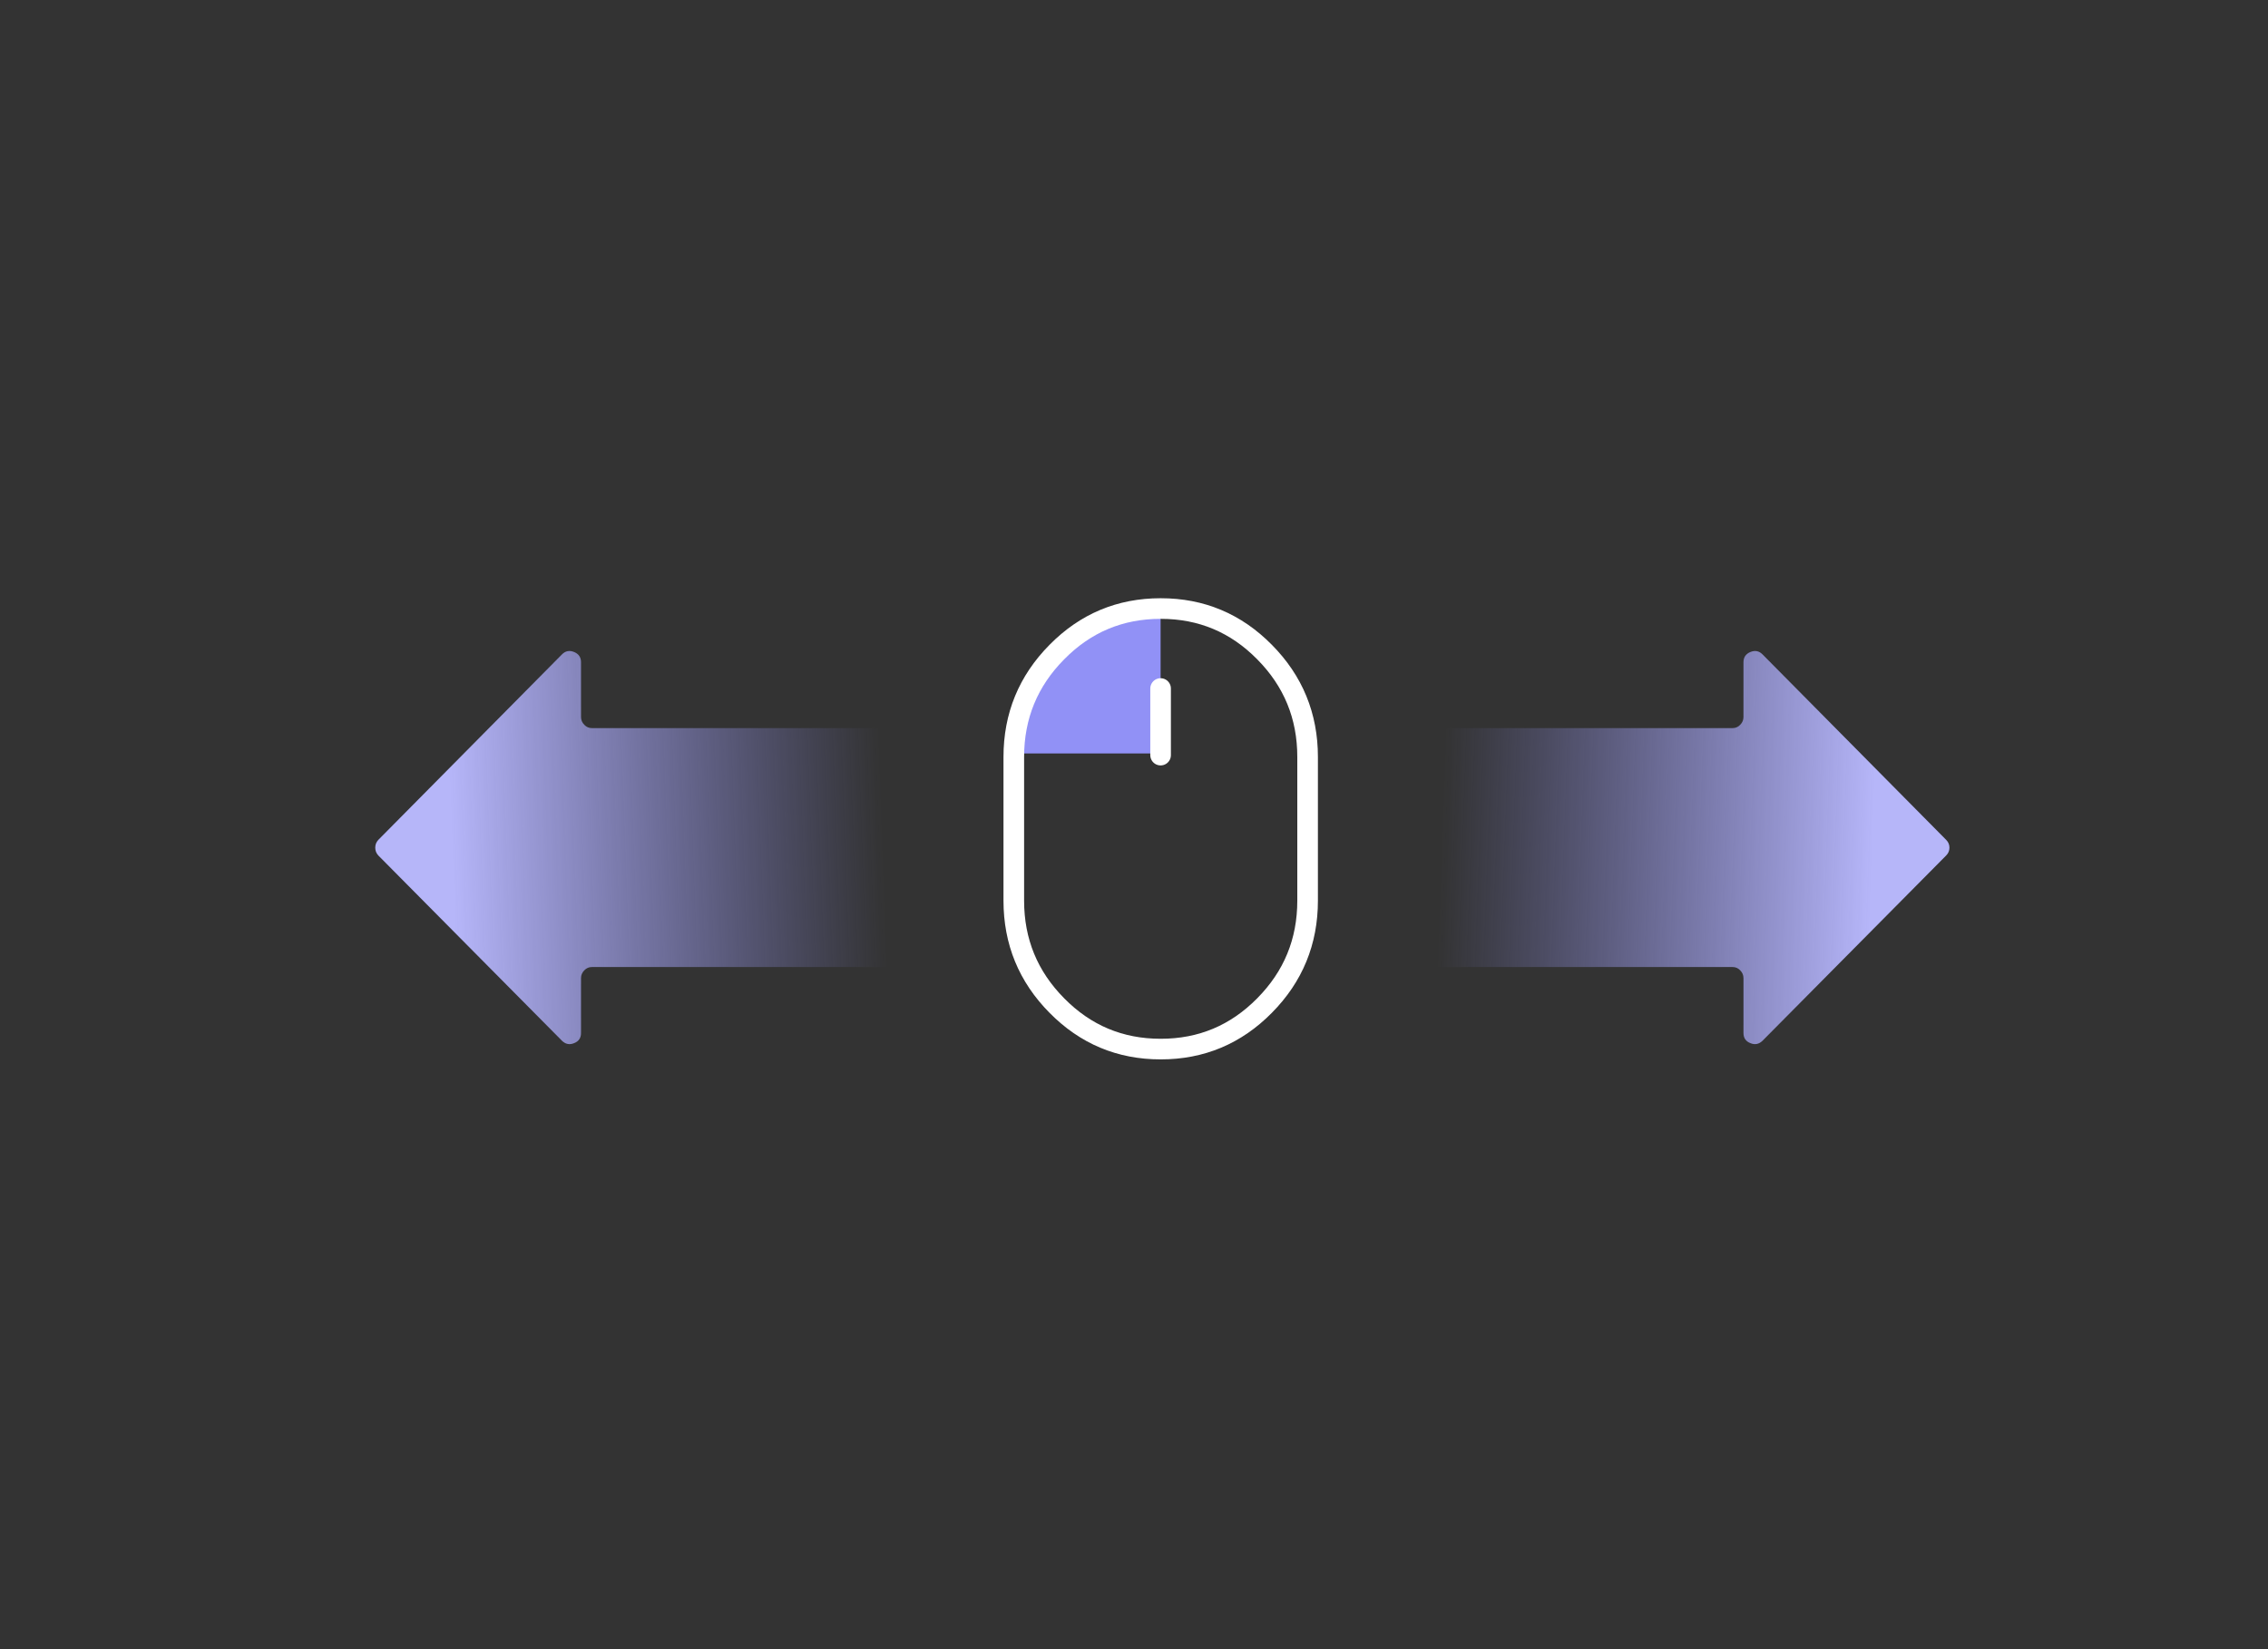 <?xml version="1.0" encoding="utf-8"?><svg id="mouse_as3-p" image-rendering="optimizeQuality" baseProfile="basic" version="1.1" x="0px" y="0px" width="550" height="400" xmlns="http://www.w3.org/2000/svg" xmlns:xlink="http://www.w3.org/1999/xlink"><rect width="100%" height="100%" fill="#333333" stroke="none"/><defs><linearGradient id="Gradient_1" gradientUnits="userSpaceOnUse" x1="23.449" y1="46.65" x2="128.05" y2="50.35" spreadMethod="pad"><stop offset="0%" stop-color="#9191F6" stop-opacity="0"/><stop offset="100%" stop-color="#B6B6F9"/></linearGradient><linearGradient id="Gradient_2" gradientUnits="userSpaceOnUse" x1="123.25" y1="46.65" x2="18.65" y2="50.35" spreadMethod="pad"><stop offset="0%" stop-color="#9191F6" stop-opacity="0"/><stop offset="100%" stop-color="#B6B6F9"/></linearGradient></defs><g id=".__E5.__A0.__B4.__E6.__99.__AF-1r1" overflow="visible"><g id="ar" transform="translate(326 157.95)"><path fill="url(#Gradient_1)" stroke="none" d="M146.75 47.65Q146.75 46.55 145.95 45.75L101.4 .75Q100.15 -.5 98.45 .2 96.8 .9 96.8 2.65L96.8 15.95Q96.8 17.05 96 17.85 95.25 18.65 94.15 18.65L2.7 18.65Q1.6 18.65 .8 19.45 0 20.25 0 21.35L0 73.9Q0 75.05 .8 75.8 1.6 76.6 2.7 76.6L94.15 76.6Q95.25 76.6 96 77.4 96.8 78.2 96.8 79.3L96.8 92.6Q96.8 94.4 98.45 95.05 100.1 95.75 101.4 94.5L145.95 49.55Q146.75 48.75 146.75 47.65Z"/></g><g id="al" transform="translate(91 157.95)"><path fill="url(#Gradient_2)" stroke="none" d="M145.9 19.45Q145.15 18.65 144 18.65L52.55 18.65Q51.45 18.65 50.7 17.85 49.9 17.05 49.9 15.95L49.9 2.65Q49.9 .9 48.25 .2 46.55 -.5 45.3 .75L.75 45.75Q0 46.55 0 47.65 0 48.75 .75 49.55L45.3 94.5Q46.6 95.75 48.25 95.05 49.9 94.4 49.9 92.6L49.9 79.3Q49.9 78.2 50.7 77.4 51.45 76.6 52.55 76.6L144 76.6Q145.15 76.6 145.9 75.8 146.7 75.05 146.7 73.9L146.7 21.35Q146.7 20.25 145.9 19.45Z"/></g><g id="mouser1" transform="translate(245.85 147.6)"><animateTransform attributeName="transform" additive="replace" type="translate" dur="3.5s" keyTimes="0;.548;.548;.56;.56;.571;.571;.583;.583;.595;.595;.607;.607;.619;.619;.631;.631;.69;.69;.702;.702;.714;.714;.726;.726;.738;.738;.75;.75;.762;.762;.774;.774;.786;.786;.798;.798;.81;.81;.821;.821;.833;.833;.845;.845;.857;.857;.869;.869;.929;.929;.94;.94;.952;.952;.964;.964;.976;.976;.988;.988;1" values="245.85,147.6;245.85,147.6;235.85,147.6;235.85,147.6;225.85,147.6;225.85,147.6;215.85,147.6;215.85,147.6;205.85,147.6;205.85,147.6;195.85,147.6;195.85,147.6;185.85,147.6;185.85,147.6;175.85,147.6;175.85,147.6;165.85,147.6;165.85,147.6;179.2,147.6;179.2,147.6;192.5,147.6;192.5,147.6;205.85,147.6;205.85,147.6;219.2,147.6;219.2,147.6;232.5,147.6;232.5,147.6;245.85,147.6;245.85,147.6;253.85,147.6;253.85,147.6;261.85,147.6;261.85,147.6;269.85,147.6;269.85,147.6;277.85,147.6;277.85,147.6;285.85,147.6;285.85,147.6;293.85,147.6;293.85,147.6;301.85,147.6;301.85,147.6;309.85,147.6;309.85,147.6;317.85,147.6;317.85,147.6;325.85,147.6;325.85,147.6;312.5,147.6;312.5,147.6;299.2,147.6;299.2,147.6;285.85,147.6;285.85,147.6;272.5,147.6;272.5,147.6;259.2,147.6;259.2,147.6;245.85,147.6;245.85,147.6" calcMode="discrete" fill="freeze"/><g id="mouse-btn" transform="translate(.8 0)" opacity="1"><animate attributeName="opacity" dur="3.5s" keyTimes="0;.417;.417;.429;.429;.44;.44;.452;.452;.464;.464;.476;.476;.488;.488;.5;.5;.512;.512;.524;.524;1" values="0;0;.1;.1;.2;.2;.3;.3;.4;.4;.5;.5;.6;.6;.7;.7;.8;.8;.9;.9;1;1" calcMode="discrete" fill="freeze"/><path fill="#9191F6" stroke="none" d="M34.8 0Q20.4 0 10.2 10.3 0 20.6 0 35.15L34.8 35.15 34.8 0Z"/></g><path id="Layer1_0_1_STROKES" stroke="#FFF" stroke-width="5" stroke-linejoin="miter" stroke-linecap="round" stroke-miterlimit="4" fill="none" d="M35.65 0L35.6 0Q20.85 0 10.45 10.55 0 21.1 0 36L0 70.85Q0 85.75 10.45 96.3 20.85 106.85 35.6 106.85L35.65 106.85Q50.4 106.85 60.8 96.3 71.25 85.75 71.25 70.85L71.25 36Q71.25 21.1 60.8 10.55 50.4 0 35.65 0Z"/><path id="Layer2_0_1_STROKES" stroke="#FFF" stroke-width="5" stroke-linejoin="miter" stroke-linecap="round" stroke-miterlimit="4" fill="none" d="M35.6 19.4L35.6 35.55"/></g></g></svg>
